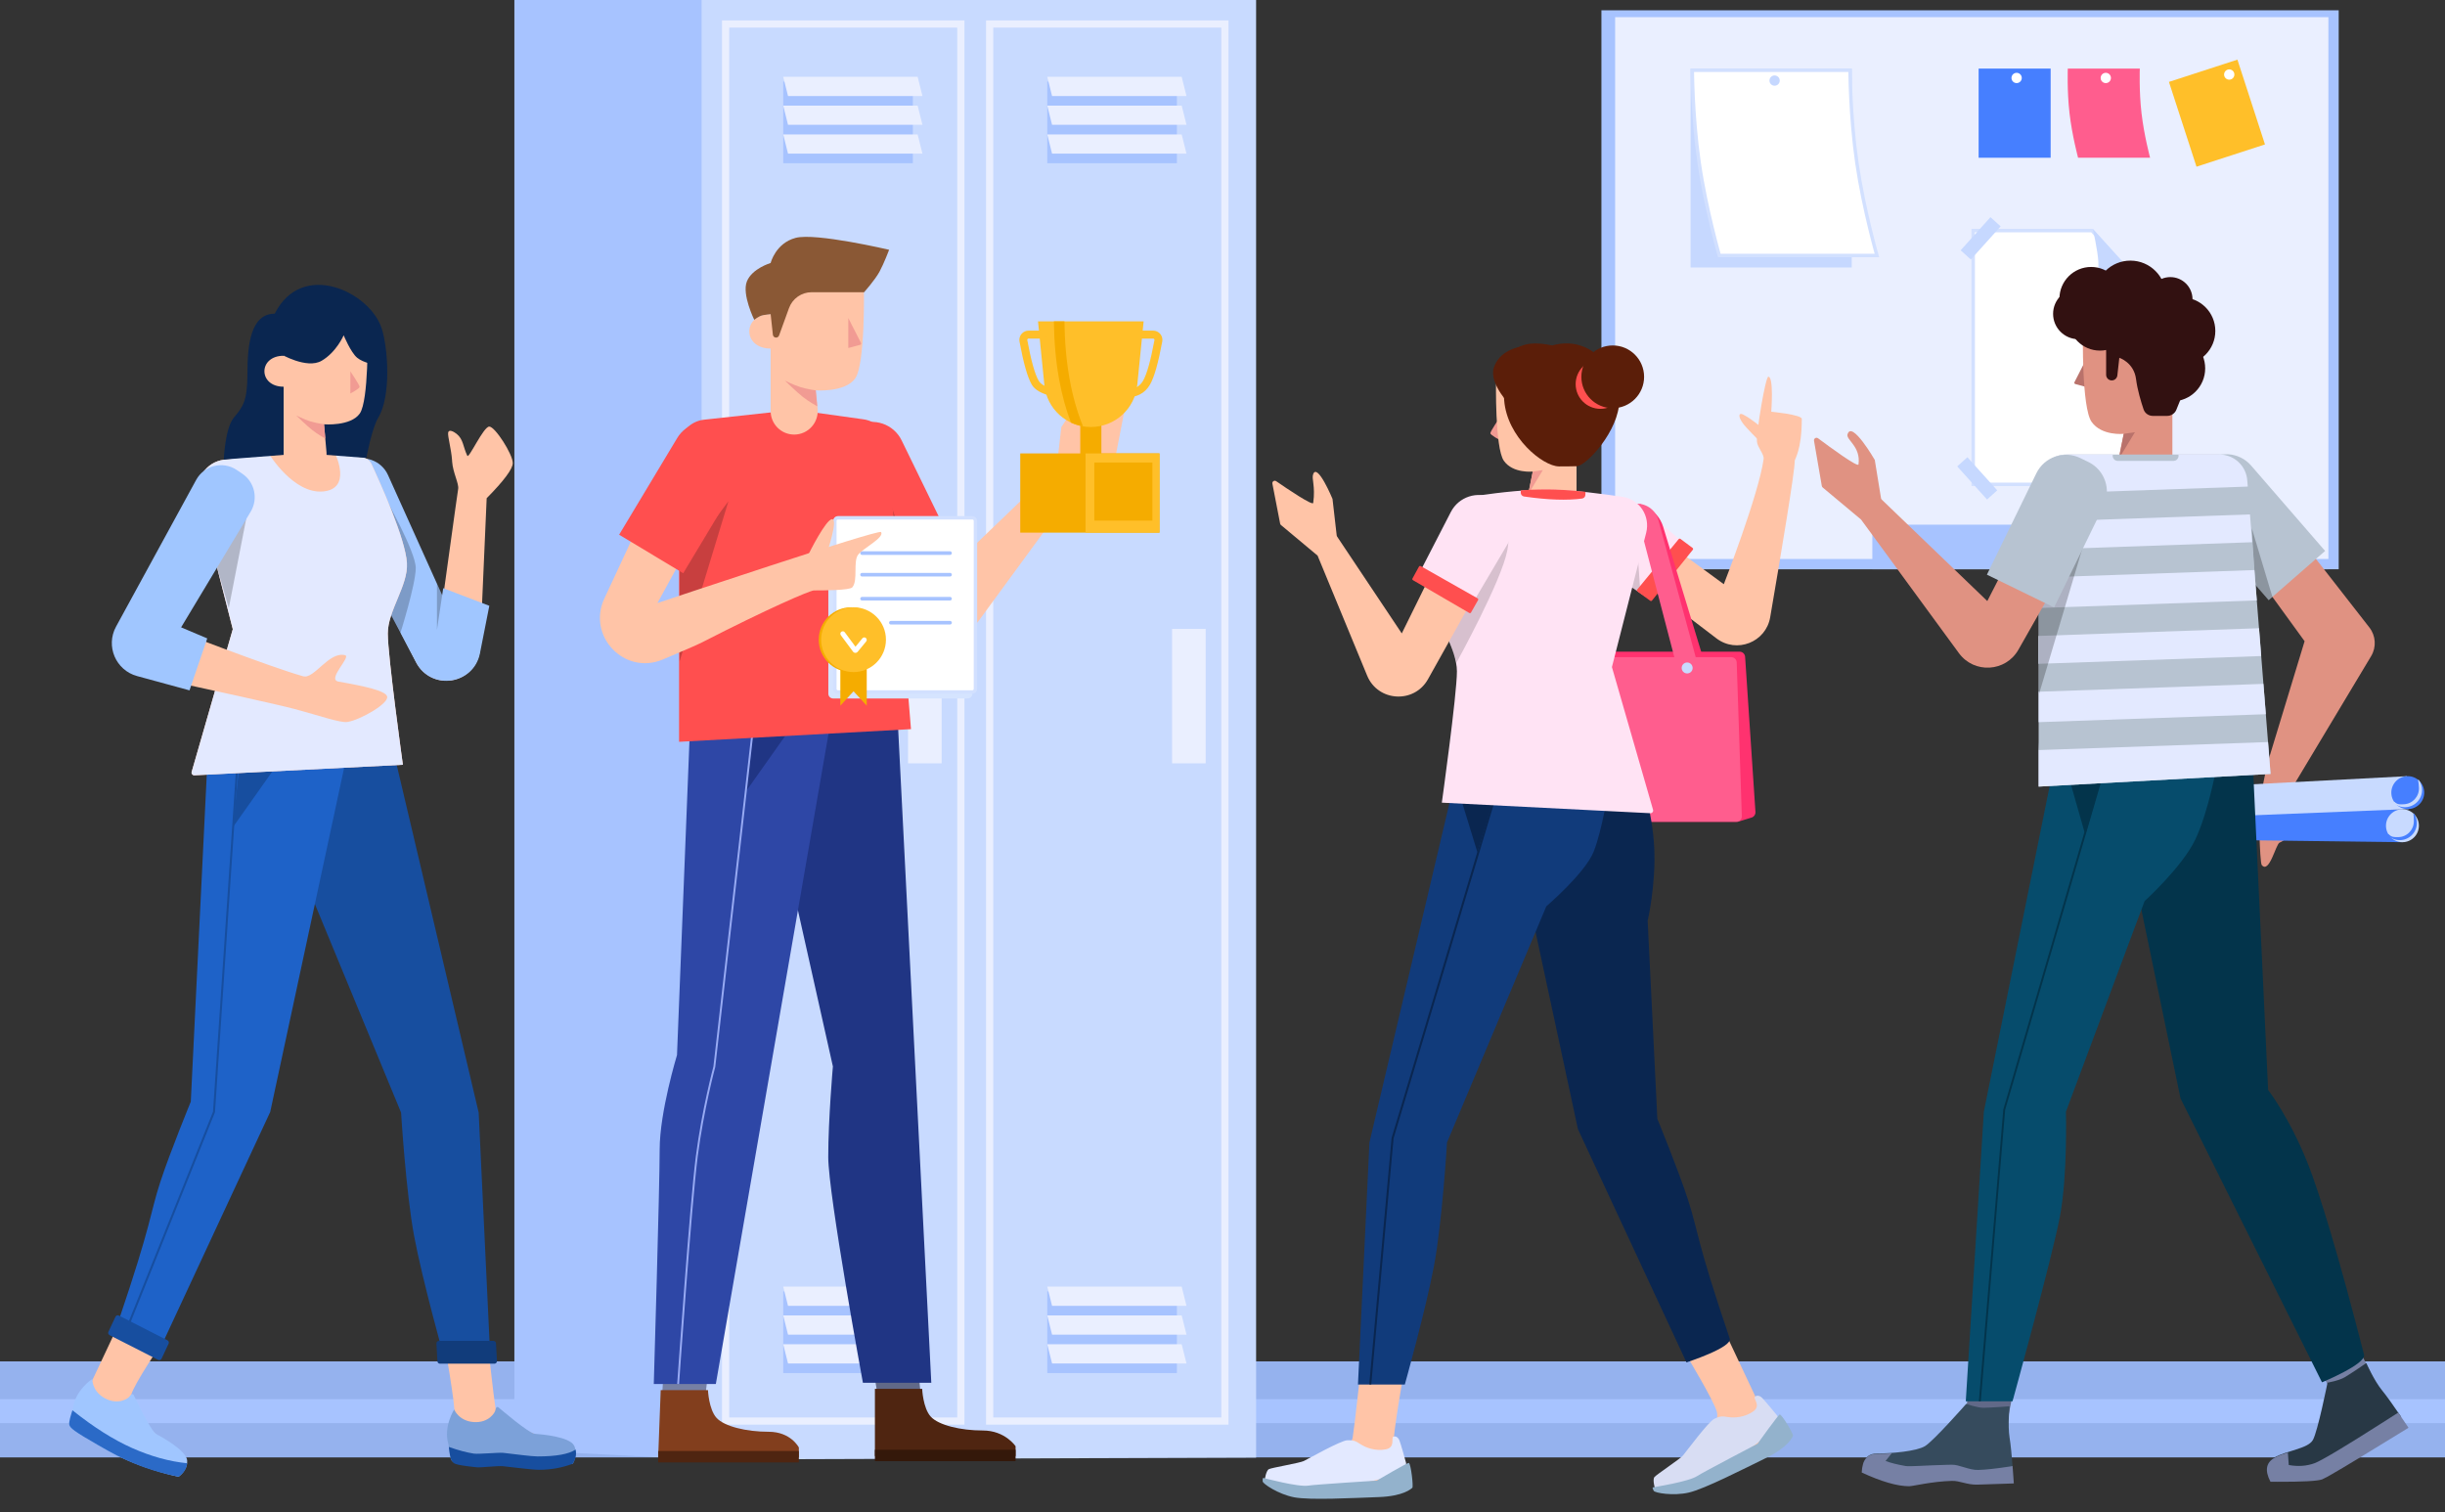 <svg width="713" height="441" viewBox="0 0 713 441" fill="none" xmlns="http://www.w3.org/2000/svg">
<rect x="0" y="0" width="713" height="441" fill="#333333" stroke="none"/>
<path fill-rule="evenodd" clip-rule="evenodd" d="M0 397H713V425H0V397Z" fill="#95B2EE"/>
<path fill-rule="evenodd" clip-rule="evenodd" d="M0 408H713V415H0V408Z" fill="#A7C3FF"/>
<path d="M679 160L471 160V166H679V160Z" fill="url(#paint0_linear)"/>
<path fill-rule="evenodd" clip-rule="evenodd" d="M682 3L467 3V166H682V3Z" fill="#A7C3FF"/>
<path d="M679 5L471 5V163H679V5Z" fill="#EAEFFF"/>
<rect width="60" height="13" transform="matrix(-1 0 0 1 606 153)" fill="#A7C3FF"/>
<path d="M621.42 79.978L610.047 67.243H575.42V141.243H621.42V79.978Z" fill="white" stroke="#D2E0FF"/>
<rect width="4" height="13" transform="matrix(-0.743 -0.669 -0.669 0.743 583.425 66.008)" fill="#C6D8FF"/>
<rect x="582.425" y="142.992" width="4" height="13" transform="rotate(138 582.425 142.992)" fill="#C6D8FF"/>
<path fill-rule="evenodd" clip-rule="evenodd" d="M624.683 135.685L621.921 133.331L614.754 142.992L617.619 145.058L624.683 135.685Z" fill="#C6D8FF"/>
<path fill-rule="evenodd" clip-rule="evenodd" d="M610.301 66.743L621.92 79.541C621.92 79.541 620.118 81.241 617.884 82.134C615.651 83.027 611.266 83.755 611.266 83.755C611.266 83.755 612.084 79.62 611.912 76.366C611.741 73.111 610.301 66.743 610.301 66.743Z" fill="#C6D8FF"/>
<rect x="493" y="20" width="47" height="58" fill="#C6D8FF"/>
<path d="M493.503 20.5H539.503C539.503 20.539 539.504 20.579 539.504 20.622C539.508 21.027 539.516 21.62 539.531 22.374C539.563 23.881 539.625 26.035 539.751 28.618C540.001 33.783 540.502 40.675 541.505 47.572C542.508 54.468 544.012 61.36 545.264 66.524C545.89 69.107 546.454 71.26 546.861 72.767C547.062 73.51 547.224 74.096 547.338 74.5H501.377C501.356 74.426 501.332 74.342 501.306 74.247C501.193 73.846 501.029 73.257 500.826 72.506C500.421 71.006 499.86 68.862 499.236 66.288C497.988 61.14 496.492 54.282 495.495 47.428C494.498 40.575 493.999 33.717 493.749 28.57C493.625 25.997 493.562 23.853 493.531 22.353C493.516 21.603 493.508 21.014 493.504 20.613C493.504 20.573 493.503 20.536 493.503 20.5Z" fill="white" stroke="#D2E0FF"/>
<path fill-rule="evenodd" clip-rule="evenodd" d="M517.5 25C518.328 25 519 24.328 519 23.5C519 22.672 518.328 22 517.5 22C516.672 22 516 22.672 516 23.5C516 24.328 516.672 25 517.5 25Z" fill="#C6D8FF"/>
<rect x="632.497" y="23.881" width="21" height="26" transform="rotate(-18 632.497 23.881)" fill="#FFBF29"/>
<path fill-rule="evenodd" clip-rule="evenodd" d="M650.081 23.234C650.909 23.234 651.581 22.563 651.581 21.734C651.581 20.906 650.909 20.234 650.081 20.234C649.252 20.234 648.581 20.906 648.581 21.734C648.581 22.563 649.252 23.234 650.081 23.234Z" fill="white"/>
<path fill-rule="evenodd" clip-rule="evenodd" d="M603 20H624C624 20 623.75 26.5 624.5 33C625.25 39.5 627 46 627 46H606C606 46 604.25 39.5 603.5 33C602.75 26.5 603 20 603 20Z" fill="#FF5D8E"/>
<path fill-rule="evenodd" clip-rule="evenodd" d="M614.081 24.234C614.909 24.234 615.581 23.563 615.581 22.734C615.581 21.906 614.909 21.234 614.081 21.234C613.252 21.234 612.581 21.906 612.581 22.734C612.581 23.563 613.252 24.234 614.081 24.234Z" fill="white"/>
<rect x="577" y="20" width="21" height="26" fill="#467FFF"/>
<path fill-rule="evenodd" clip-rule="evenodd" d="M588.081 24.234C588.909 24.234 589.581 23.563 589.581 22.734C589.581 21.906 588.909 21.234 588.081 21.234C587.252 21.234 586.581 21.906 586.581 22.734C586.581 23.563 587.252 24.234 588.081 24.234Z" fill="white"/>
<path fill-rule="evenodd" clip-rule="evenodd" d="M158.4 0H366.3V425.062L204.6 425.6L158.4 422.8V0Z" fill="#C8DAFF"/>
<path fill-rule="evenodd" clip-rule="evenodd" d="M150 0H204.6V425.6L150 422.8L150 0Z" fill="#A7C3FF"/>
<path fill-rule="evenodd" clip-rule="evenodd" d="M287.55 5.95H358.25V415.45H287.55V5.95ZM356.15 413.35V8.05H289.65V413.35H356.15Z" fill="#EAEFFF"/>
<path fill-rule="evenodd" clip-rule="evenodd" d="M305.4 23.8H343.2V47.6H305.4L305.4 23.8Z" fill="#A7C3FF"/>
<path d="M305.4 22.4H344.6L346 28H306.8L305.4 22.4Z" fill="#EAEFFF"/>
<path d="M305.4 30.8H344.6L346 36.4H306.8L305.4 30.8Z" fill="#EAEFFF"/>
<path d="M305.4 39.2H344.6L346 44.8H306.8L305.4 39.2Z" fill="#EAEFFF"/>
<path fill-rule="evenodd" clip-rule="evenodd" d="M228.4 23.8H266.2V47.6H228.4L228.4 23.8Z" fill="#A7C3FF"/>
<path d="M228.4 22.4H267.6L269 28H229.8L228.4 22.4Z" fill="#EAEFFF"/>
<path d="M228.4 30.8H267.6L269 36.4H229.8L228.4 30.8Z" fill="#EAEFFF"/>
<path d="M228.4 39.2H267.6L269 44.8H229.8L228.4 39.2Z" fill="#EAEFFF"/>
<path fill-rule="evenodd" clip-rule="evenodd" d="M228.4 376.6H266.2V400.4H228.4L228.4 376.6Z" fill="#A7C3FF"/>
<path d="M228.4 375.2H267.6L269 380.8H229.8L228.4 375.2Z" fill="#EAEFFF"/>
<path d="M228.4 383.6H267.6L269 389.2H229.8L228.4 383.6Z" fill="#EAEFFF"/>
<path d="M228.4 392H267.6L269 397.6H229.8L228.4 392Z" fill="#EAEFFF"/>
<path fill-rule="evenodd" clip-rule="evenodd" d="M305.4 376.6H343.2V400.4H305.4L305.4 376.6Z" fill="#A7C3FF"/>
<path d="M305.4 375.2H344.6L346 380.8H306.8L305.4 375.2Z" fill="#EAEFFF"/>
<path d="M305.4 383.6H344.6L346 389.2H306.8L305.4 383.6Z" fill="#EAEFFF"/>
<path d="M305.4 392H344.6L346 397.6H306.8L305.4 392Z" fill="#EAEFFF"/>
<rect x="341.8" y="183.4" width="9.8" height="39.2" fill="#EAEFFF"/>
<rect x="264.8" y="183.4" width="9.8" height="39.2" fill="#EAEFFF"/>
<path fill-rule="evenodd" clip-rule="evenodd" d="M210.55 5.95H281.25V415.45H210.55V5.95ZM279.15 413.35V8.05H212.65V413.35H279.15Z" fill="#EAEFFF"/>
<path fill-rule="evenodd" clip-rule="evenodd" d="M254.026 395.048H267.331L269.179 413.528H256.983L254.026 395.048Z" fill="#616988"/>
<path fill-rule="evenodd" clip-rule="evenodd" d="M255.135 405.011V424.6H296.16V421.738C296.16 421.738 293.117 417.152 286.614 417.152C280.11 417.152 273.705 415.602 271.427 413.113C269.149 410.624 268.917 405.011 268.917 405.011L255.135 405.011Z" fill="#4F2511"/>
<rect x="255.135" y="422.768" width="41.026" height="3.326" fill="#34180A"/>
<path fill-rule="evenodd" clip-rule="evenodd" d="M219.838 208.078L242.886 310.996C242.886 310.996 241.529 326.452 241.529 337.378C241.529 348.304 251.638 403.228 251.638 403.228H271.582L261.691 208.078H219.838Z" fill="#203584"/>
<path fill-rule="evenodd" clip-rule="evenodd" d="M193.781 395.417H207.087L204.869 413.897H192.672L193.781 395.417Z" fill="#7680A4"/>
<path fill-rule="evenodd" clip-rule="evenodd" d="M192.672 405.381L191.933 424.97H232.959V422.108C232.959 422.108 230.654 417.522 224.151 417.522C217.648 417.522 211.243 415.972 208.965 413.483C206.687 410.994 206.455 405.381 206.455 405.381L192.672 405.381Z" fill="#823E1D"/>
<rect x="191.933" y="423.137" width="41.026" height="3.326" fill="#4F2511"/>
<path fill-rule="evenodd" clip-rule="evenodd" d="M201.358 208.448L197.425 307.67C197.425 307.67 192.373 324.235 192.373 335.161C192.373 346.087 190.654 403.598 190.654 403.598H208.75L242.568 208.448H201.358Z" fill="#2E47A6"/>
<path fill-rule="evenodd" clip-rule="evenodd" d="M229.235 214.244L217.829 230.363L219.5 214.313L229.235 214.244Z" fill="#203584"/>
<path d="M219.741 210.964L208.315 311.073C208.315 311.073 204.96 323.492 203.19 337.228C201.42 350.964 197.755 403.598 197.755 403.598" stroke="#98ABF4" stroke-width="0.554"/>
<path fill-rule="evenodd" clip-rule="evenodd" d="M268.847 149.308L277.237 165.691L308.003 136.121C308.127 136.002 308.206 135.843 308.225 135.672L309.496 124.575C309.496 124.575 316.811 112.812 318.008 117.094C318.455 118.694 314.668 120.573 315.394 125.801C315.529 126.77 323.357 121.48 326.717 119.16C327.265 118.782 328 119.262 327.873 119.916L325.504 132.136C325.472 132.302 325.383 132.453 325.253 132.562L314.058 141.916L285.516 180.882C281.081 186.937 271.878 186.405 268.17 179.881L254.641 156.077L268.847 149.308Z" fill="#FFC4A7"/>
<path d="M321.18 121.443H315.02V135.303H321.18V121.443Z" fill="#F5AC00"/>
<path d="M328.11 96.418H336.28C337.769 96.418 338.975 97.625 338.975 99.113C338.975 99.277 338.96 99.441 338.93 99.603C337.772 105.871 336.593 110.038 335.335 112.19C333.829 114.768 331.342 116.003 328.057 115.854L328.162 113.546C330.62 113.658 332.285 112.831 333.341 111.024C334.422 109.174 335.547 105.198 336.659 99.183C336.663 99.16 336.665 99.136 336.665 99.113C336.665 98.9 336.493 98.728 336.28 98.728H328.11V96.418Z" fill="#FFBF29"/>
<path d="M333.5 93.723H302.7L304.554 112.264C305.25 119.223 311.106 124.523 318.1 124.523C325.093 124.523 330.949 119.223 331.645 112.264L333.5 93.723Z" fill="#FFBF29"/>
<path d="M308.86 110.663C309.681 115.182 310.832 119.373 312.311 123.235C313.413 123.751 314.592 124.125 315.824 124.333C314.135 120.171 312.84 115.614 311.94 110.663C310.992 105.454 310.482 99.808 310.409 93.725L307.329 93.725C307.402 99.808 307.912 105.454 308.86 110.663Z" fill="#F5AC00"/>
<path d="M303.888 96.418H299.952C298.464 96.418 297.257 97.625 297.257 99.113C297.257 99.277 297.272 99.441 297.302 99.603C298.46 105.871 299.639 110.038 300.897 112.19C301.797 113.731 303.84 114.872 307.025 115.613C307.507 115.725 307.988 115.425 308.1 114.944C308.119 114.864 308.126 114.782 308.123 114.7C308.093 114.038 307.627 113.477 306.982 113.326C304.861 112.828 303.497 112.061 302.891 111.024C301.81 109.174 300.685 105.198 299.574 99.183L299.567 99.113C299.567 98.9 299.74 98.728 299.952 98.728H303.888C304.526 98.728 305.043 98.211 305.043 97.573C305.043 96.935 304.526 96.418 303.888 96.418Z" fill="#FFBF29"/>
<path d="M338.12 132.223H297.52V155.323H338.12V132.223Z" fill="#F5AC00"/>
<rect width="21.56" height="23.1" transform="matrix(-1 0 0 1 338.12 132.223)" fill="#FFBF29"/>
<rect width="16.94" height="16.94" transform="matrix(-1 0 0 1 336.054 134.878)" fill="#F5AC00"/>
<path d="M262.934 128.429C260.608 123.658 254.855 121.678 250.085 124.004L247.759 125.138C242.989 127.465 241.008 133.218 243.335 137.988L257.755 167.553L277.354 157.994L262.934 128.429Z" fill="#FF4F4F"/>
<path fill-rule="evenodd" clip-rule="evenodd" d="M258.607 143.672L265.523 163.844L260.64 166.15L258.607 143.672Z" fill="#080708" fill-opacity="0.221"/>
<path fill-rule="evenodd" clip-rule="evenodd" d="M198.024 130.476C198.024 126.327 201.148 122.844 205.272 122.393L231.843 119.489L251.828 122.284C255.594 122.811 258.492 125.877 258.805 129.667L265.661 212.628L198.024 216.324V130.476Z" fill="#FF4F4F"/>
<path fill-rule="evenodd" clip-rule="evenodd" d="M212.422 146.169L198.178 192.901V165.196L212.422 146.169Z" fill="#080708" fill-opacity="0.221"/>
<path fill-rule="evenodd" clip-rule="evenodd" d="M283.557 153.289C283.557 152.516 282.93 151.889 282.157 151.889H242.957C242.184 151.889 241.557 152.516 241.557 153.289V202.289C241.557 203.062 242.184 203.689 242.957 203.689H282.157C282.93 203.689 283.557 203.062 283.557 202.289V153.289Z" fill="#D5E4FF"/>
<path d="M284.457 151.889C284.457 151.392 284.054 150.989 283.557 150.989H244.357C243.86 150.989 243.457 151.392 243.457 151.889V200.889C243.457 201.386 243.86 201.789 244.357 201.789H283.557C284.054 201.789 284.457 201.386 284.457 200.889V151.889Z" fill="white" stroke="#D2E0FF"/>
<path d="M252.757 189.689H245.057V205.789L248.907 201.589L252.757 205.789V189.689Z" fill="#F5AC00"/>
<path d="M248.207 195.989C242.988 195.989 238.757 191.758 238.757 186.539C238.757 181.32 242.988 177.089 248.207 177.089C253.426 177.089 257.657 181.32 257.657 186.539C257.657 191.758 253.426 195.989 248.207 195.989Z" fill="#F5AC00"/>
<path d="M248.907 195.989C243.688 195.989 239.457 191.758 239.457 186.539C239.457 181.32 243.688 177.089 248.907 177.089C254.126 177.089 258.357 181.32 258.357 186.539C258.357 191.758 254.126 195.989 248.907 195.989Z" fill="#FFBF29"/>
<path fill-rule="evenodd" clip-rule="evenodd" d="M251.488 186.139C251.739 185.833 252.191 185.79 252.496 186.043C252.802 186.295 252.845 186.748 252.593 187.055L250.105 190.078C249.806 190.443 249.268 190.494 248.905 190.193C248.852 190.149 248.804 190.099 248.763 190.044L245.199 185.237C244.962 184.919 245.028 184.468 245.346 184.231C245.663 183.994 246.112 184.06 246.348 184.379L249.471 188.59L251.488 186.139Z" fill="white"/>
<path fill-rule="evenodd" clip-rule="evenodd" d="M251.387 160.767C251.097 160.767 250.862 161.002 250.862 161.292C250.862 161.558 251.059 161.778 251.316 161.813L251.387 161.817H277.048C277.338 161.817 277.573 161.582 277.573 161.292C277.573 161.027 277.375 160.807 277.119 160.772L277.048 160.767H251.387Z" fill="#A7C3FF"/>
<path fill-rule="evenodd" clip-rule="evenodd" d="M251.387 167.067C251.097 167.067 250.862 167.302 250.862 167.592C250.862 167.858 251.059 168.078 251.316 168.113L251.387 168.117H277.048C277.338 168.117 277.573 167.882 277.573 167.592C277.573 167.327 277.375 167.107 277.119 167.072L277.048 167.067H251.387Z" fill="#A7C3FF"/>
<path fill-rule="evenodd" clip-rule="evenodd" d="M251.387 174.067C251.097 174.067 250.862 174.302 250.862 174.592C250.862 174.858 251.059 175.078 251.316 175.113L251.387 175.117H277.048C277.338 175.117 277.573 174.882 277.573 174.592C277.573 174.327 277.375 174.107 277.119 174.072L277.048 174.067H251.387Z" fill="#A7C3FF"/>
<path fill-rule="evenodd" clip-rule="evenodd" d="M259.787 181.067C259.497 181.067 259.262 181.302 259.262 181.592C259.262 181.858 259.459 182.078 259.716 182.113L259.787 182.117H277.048C277.338 182.117 277.573 181.882 277.573 181.592C277.573 181.327 277.375 181.107 277.119 181.072L277.048 181.067H259.787Z" fill="#A7C3FF"/>
<path fill-rule="evenodd" clip-rule="evenodd" d="M199.667 161.309L191.725 175.858C191.725 175.858 256.35 154.168 256.944 155.155C257.927 156.789 251.86 159.754 250.281 161.711C248.702 163.668 250.281 169.199 248.56 171.266C247.808 172.168 239.951 172.179 237.335 172.179C236.232 172.179 223.787 177.542 204.723 187.326C203.273 188.069 198.801 189.997 193.263 192.325C182.118 197.011 171.138 185.501 176.238 174.54L186.111 153.317L199.667 161.309Z" fill="#FFC4A7"/>
<path fill-rule="evenodd" clip-rule="evenodd" d="M197.488 127.733C200.221 123.184 206.125 121.712 210.674 124.445L212.892 125.778C217.441 128.511 218.913 134.415 216.179 138.964L199.238 167.16L180.546 155.929L197.488 127.733Z" fill="#FF4F4F"/>
<path fill-rule="evenodd" clip-rule="evenodd" d="M235.884 161.423C235.884 161.423 240.908 151.278 242.692 151.398C244.476 151.519 241.172 161.151 241.172 161.151L235.884 161.423Z" fill="#FFC4A7"/>
<path fill-rule="evenodd" clip-rule="evenodd" d="M224.734 119.865C224.734 123.656 227.807 126.727 231.597 126.727C235.697 126.727 238.883 123.155 238.416 119.082L237.814 113.828C237.814 113.828 246.472 114.514 249.404 110.327C252.337 106.14 251.932 84.333 251.932 84.333L224.734 84.333C224.734 84.333 224.734 89.739 224.734 91.614C216.43 91.614 216.43 101.641 224.734 101.641C224.734 107.6 224.734 114.732 224.734 119.865Z" fill="#FFC4A7"/>
<path fill-rule="evenodd" clip-rule="evenodd" d="M237.916 113.845C237.916 113.845 235.346 113.498 233.367 112.874C231.389 112.251 228.886 110.991 228.886 110.991C228.886 110.991 232.282 114.291 234.068 115.709C235.853 117.127 238.344 118.504 238.344 118.504L237.916 113.845Z" fill="#F19B93"/>
<path fill-rule="evenodd" clip-rule="evenodd" d="M224.734 91.614L225.383 97.618C225.434 98.091 225.833 98.449 226.309 98.449C226.701 98.449 227.051 98.204 227.185 97.835L230.087 89.84C231.095 87.063 233.734 85.214 236.688 85.214H251.981C251.981 85.214 255.152 81.672 256.472 79.236C257.793 76.799 259.284 72.845 259.284 72.845C259.284 72.845 237.849 67.802 231.994 69.373C226.139 70.944 224.734 76.694 224.734 76.694C224.734 76.694 219.339 78.269 217.809 82.052C216.279 85.836 219.963 93.279 219.963 93.279C219.963 93.279 221.121 92.192 222.566 91.899C223.303 91.749 224.734 91.614 224.734 91.614Z" fill="#8A5835"/>
<path fill-rule="evenodd" clip-rule="evenodd" d="M247.375 92.737L251.091 100.025C251.197 100.234 251.084 100.489 250.857 100.55L247.375 101.487V92.737Z" fill="#F19B93"/>
<path fill-rule="evenodd" clip-rule="evenodd" d="M135.228 425.735C138.566 426.517 148.461 425.648 155.878 426.166C159.218 426.4 165.853 425.663 166.992 425.155C168.624 424.427 166.091 422.338 164.431 421.675C161.712 420.589 157.398 418.849 154.378 417.547C149.654 415.511 144.992 413.608 144.464 410.429C143.936 407.249 142.261 391.764 142.261 391.764L129.527 391.226C129.527 391.226 132.861 410.109 132.506 412.177C132.151 414.245 132.151 422.142 132.151 422.142C132.151 422.142 131.89 424.953 135.228 425.735Z" fill="#FFC4A7"/>
<path fill-rule="evenodd" clip-rule="evenodd" d="M132.444 411.015C132.444 411.015 133.745 414.383 138.154 414.691C142.564 414.999 144.406 411.848 144.45 411.228C144.493 410.608 144.923 410.076 145.332 410.385C145.741 410.695 154.149 417.995 156.043 418.127C157.937 418.26 166.094 418.966 167.403 421.535C168.712 424.104 167.032 426.844 167.032 426.844C167.032 426.844 156.462 427.887 145.332 426.844C134.202 425.801 132.462 426.818 131.776 426.01C131.09 425.201 130.938 421.685 130.742 421.019C129.259 416 132.444 411.015 132.444 411.015Z" fill="#7CA1D9"/>
<path fill-rule="evenodd" clip-rule="evenodd" d="M138.166 423.888C139.555 424.101 145.345 423.534 146.666 423.664L147.434 423.747C149.972 424.037 155.032 424.714 156.753 424.714C162.166 424.714 165.864 424.05 167.845 422.723C168.166 424.062 167.895 425.436 167.032 426.844C163.899 428.028 160.59 428.617 157.107 428.61C154.991 428.606 148.798 427.764 146.659 427.564C145.031 427.411 140.28 428.011 139.032 427.881L137.999 427.769C131.815 427.08 132.332 426.666 131.776 426.01C131.259 425.4 131.045 423.253 130.887 421.947C133.678 422.927 136.104 423.573 138.166 423.888Z" fill="#174E9F"/>
<path fill-rule="evenodd" clip-rule="evenodd" d="M129.275 395.053H142.938L139.592 324.455L115.201 221H74.207L116.965 324.455C116.965 324.455 118.37 347.732 120.785 360.546C123.2 373.359 129.275 395.053 129.275 395.053Z" fill="#174E9F"/>
<path fill-rule="evenodd" clip-rule="evenodd" d="M127.27 391.796C127.246 391.373 127.584 391.016 128.008 391.016H143.898C144.291 391.016 144.615 391.323 144.637 391.714L144.924 396.889C144.948 397.312 144.61 397.669 144.186 397.669H128.295C127.903 397.669 127.579 397.362 127.557 396.971L127.27 391.796Z" fill="#113C7B"/>
<path fill-rule="evenodd" clip-rule="evenodd" d="M23.604 416.95C26.336 419.022 35.729 422.252 42.294 425.743C45.249 427.315 51.147 429.017 52.394 429.016C54.183 429.014 52.725 426.066 51.492 424.77C49.581 422.761 46.614 419.628 44.429 417.259C40.942 413.477 37.456 409.843 38.268 406.723C39.079 403.604 47.463 391.196 47.463 391.196L34.419 386.578L22.254 412.416C22.254 412.416 20.873 414.878 23.604 416.95Z" fill="#FFC4A7"/>
<path fill-rule="evenodd" clip-rule="evenodd" d="M26.924 402.1C26.924 402.1 26.743 405.706 30.646 407.781C34.548 409.856 37.514 407.727 37.806 407.178C38.097 406.629 38.707 406.318 38.954 406.767C39.202 407.216 43.913 417.305 45.59 418.196C47.267 419.088 54.431 423.051 54.582 425.93C54.733 428.81 52.084 430.629 52.084 430.629C52.084 430.629 41.272 428.554 31.529 423.074C21.785 417.594 20.513 416.545 20.215 415.527C19.918 414.509 21.209 411.235 21.3 410.547C21.987 405.359 26.924 402.1 26.924 402.1Z" fill="#A0C6FF"/>
<path fill-rule="evenodd" clip-rule="evenodd" d="M38.495 422.247C44.002 424.699 49.36 426.184 54.57 426.702C54.436 428.273 53.607 429.583 52.083 430.629C44.876 429.246 38.024 426.728 31.529 423.074L28.691 421.467C21.525 417.371 20.481 416.436 20.215 415.527C19.978 414.717 20.748 412.476 21.118 411.249C27.272 416.164 33.065 419.829 38.495 422.247Z" fill="#2B6AC7"/>
<path fill-rule="evenodd" clip-rule="evenodd" d="M60.534 221L55.637 321.264C55.637 321.264 49.59 335.977 46.77 344.615C43.631 354.232 44.437 356.17 34.533 385.32C33.648 387.924 47.14 392.288 47.14 392.288L78.799 324.259L100.981 221H60.534Z" fill="#1E62C8"/>
<path fill-rule="evenodd" clip-rule="evenodd" d="M80.013 224.127L67.922 241.214L69.694 224.201L80.013 224.127Z" fill="#174E9F"/>
<path d="M69.318 221.392L62.409 324.197C62.406 324.238 62.397 324.278 62.382 324.317L36.627 388.422" stroke="#174E9F" stroke-width="0.588"/>
<path fill-rule="evenodd" clip-rule="evenodd" d="M33.675 383.977C33.853 383.599 34.308 383.443 34.68 383.632L48.84 390.847C49.196 391.028 49.343 391.459 49.173 391.82L47.111 396.207C46.934 396.585 46.479 396.741 46.107 396.552L31.947 389.337C31.591 389.156 31.444 388.725 31.613 388.364L33.675 383.977Z" fill="#174E9F"/>
<path fill-rule="evenodd" clip-rule="evenodd" d="M116.044 148.369L128.94 176.074L132.777 148.369C133.262 144.908 133.539 142.976 133.608 142.574C133.869 141.049 132.077 137.831 131.855 134.667L131.825 134.175C131.604 131.017 130.529 127.254 130.681 126.193C130.839 125.096 132.27 125.807 133.163 126.521C135.155 128.115 135.008 130.276 136.277 132.914C136.726 133.847 140.982 124.395 142.679 124.395C144.375 124.395 149.534 132.475 149.534 135.025C149.534 136.725 146.996 140.146 141.92 145.289L140.005 189.069C139.767 194.516 135.158 198.739 129.711 198.501C126.112 198.343 122.885 196.239 121.29 193.01L101.786 155.179L116.044 148.369Z" fill="#FFC4A7"/>
<path fill-rule="evenodd" clip-rule="evenodd" d="M113.149 138.533C111.213 134.237 106.079 132.432 101.88 134.571L100.295 135.379C96.193 137.469 94.595 142.511 96.744 146.582L121.353 193.208C125.743 201.525 138.149 199.708 139.969 190.48L142.695 176.656L129.252 171.519L128.939 173.573L113.149 138.533Z" fill="#A0C6FF"/>
<path fill-rule="evenodd" clip-rule="evenodd" d="M112.171 144.862C112.171 144.862 121.239 160.823 121.239 165.638C121.239 170.454 116.705 184.784 116.705 184.784L111.093 173.668L112.171 144.862Z" fill="#080708" fill-opacity="0.223"/>
<path fill-rule="evenodd" clip-rule="evenodd" d="M128.94 173.573L127.424 183.689V170.216L128.94 173.573Z" fill="#080708" fill-opacity="0.223"/>
<path fill-rule="evenodd" clip-rule="evenodd" d="M58.009 144.749C56.725 139.714 60.154 134.696 65.311 134.064L87.518 131.339L105.571 133.362C106.776 133.497 107.821 134.231 108.334 135.33C110.845 140.717 118.24 157.107 118.664 164.193C119.056 170.734 113.087 178.03 113.087 184.735C113.087 191.441 117.489 223.014 117.489 223.014L56.685 226.093C56.148 226.12 55.743 225.61 55.892 225.094L67.887 183.478L58.009 144.749Z" fill="#FFC4A7"/>
<path fill-rule="evenodd" clip-rule="evenodd" d="M58.009 144.749C56.725 139.714 60.154 134.696 65.311 134.064L78.507 132.445C78.507 132.445 85.578 144.04 94.147 143.32C102.716 142.601 97.815 132.493 97.815 132.493L105.571 133.362C106.776 133.497 107.821 134.231 108.334 135.33C110.845 140.717 118.24 157.107 118.664 164.193C119.056 170.734 113.087 178.03 113.087 184.735C113.087 191.441 117.489 223.015 117.489 223.015L56.685 226.093C56.148 226.12 55.743 225.611 55.892 225.094L67.887 183.478L58.009 144.749Z" fill="#E3E9FF"/>
<path fill-rule="evenodd" clip-rule="evenodd" d="M72.436 147.993L66.721 177.317L62.218 161.708L72.436 147.993Z" fill="#080708" fill-opacity="0.223"/>
<path fill-rule="evenodd" clip-rule="evenodd" d="M68.551 152.486L49.613 183.212C49.613 183.212 78.951 194.587 88.403 197.209C91.659 198.112 95.878 189.88 100.644 191.064C102.478 191.52 95.241 198.152 98.695 198.758C106.403 200.11 112.34 201.422 112.89 203.065C113.564 205.082 105.077 209.951 101.309 210.534C99.234 210.855 93.173 208.691 85.872 206.745C80.74 205.377 60.007 200.847 44.799 197.56C36.424 195.75 32.197 186.344 36.41 178.883L55.619 144.862L68.551 152.486Z" fill="#FFC4A7"/>
<path fill-rule="evenodd" clip-rule="evenodd" d="M57.202 139.949C59.532 135.683 65.027 134.345 69.057 137.063L70.641 138.132C74.281 140.587 75.361 145.462 73.097 149.225L52.817 182.941L60.438 186.17L55.264 201.319L39.969 197.15C33.751 195.454 30.746 188.396 33.836 182.739L57.202 139.949Z" fill="#A0C6FF"/>
<path fill-rule="evenodd" clip-rule="evenodd" d="M80.124 91.47C88.078 75.649 107.886 85.137 111.314 95.779C113.143 101.458 114.141 115.421 110.316 121.781C108.399 124.968 106.842 133.542 106.842 133.542L88.826 132.174L65.262 134.001C65.262 134.001 65.626 124.83 68.192 121.781C70.872 118.597 72.156 116.887 72.156 108.952C72.156 101.017 72.946 91.47 80.124 91.47Z" fill="#0A2650"/>
<path fill-rule="evenodd" clip-rule="evenodd" d="M82.713 132.418C82.713 135.876 85.516 138.674 88.974 138.674C92.65 138.674 95.535 135.52 95.209 131.858L94.485 123.739C94.485 123.739 102.278 124.356 104.917 120.588C107.556 116.82 107.192 97.193 107.192 97.193L82.713 97.193C82.713 97.193 82.713 102.059 82.713 103.746C75.24 103.746 75.24 112.77 82.713 112.77C82.713 118.563 82.713 126.798 82.713 132.418Z" fill="#FFC4A7"/>
<path fill-rule="evenodd" clip-rule="evenodd" d="M94.501 123.718C94.501 123.718 92.188 123.406 90.407 122.845C88.626 122.283 86.374 121.15 86.374 121.15C86.374 121.15 89.43 124.119 91.037 125.396C92.644 126.672 94.886 127.911 94.886 127.911L94.501 123.718Z" fill="#F19B93"/>
<path fill-rule="evenodd" clip-rule="evenodd" d="M102.166 108.281L102.166 114.75C102.166 114.75 104.862 113.35 104.862 112.803C104.862 112.257 102.166 108.281 102.166 108.281Z" fill="#F19B93"/>
<path fill-rule="evenodd" clip-rule="evenodd" d="M100.22 97.773C100.22 97.773 102.3 102.809 104.156 104.323C106.013 105.838 109.248 106.309 109.248 106.309L109.484 94.797L81.69 92.752V103.154C81.69 103.154 89.428 107.733 93.777 105.213C98.126 102.692 100.22 97.773 100.22 97.773Z" fill="#0A2650"/>
<path fill-rule="evenodd" clip-rule="evenodd" d="M666.378 151.467L690.953 182.985C692.832 185.395 693.035 188.713 691.462 191.334L669.335 228.213C669.335 228.213 670.444 243.711 664.78 245.701C663.677 246.089 661.777 254.948 659.559 252.253C658.946 251.508 658.657 234.949 658.657 234.949L661.153 222.835L672.057 186.985L653.761 161.801L666.378 151.467Z" fill="#E09282"/>
<path d="M636.989 244.795C634.559 244.795 632.589 242.825 632.589 240.395C632.589 237.965 634.559 235.995 636.989 235.995C639.419 235.995 641.389 237.965 641.389 240.395C641.389 242.825 639.419 244.795 636.989 244.795Z" fill="#467FFF"/>
<path d="M700.589 235.995L636.589 235.995V244.795L700.589 245.595V235.995Z" fill="#467FFF"/>
<path fill-rule="evenodd" clip-rule="evenodd" d="M700.589 245.595C697.938 245.595 695.789 243.446 695.789 240.795C695.789 238.144 697.938 235.995 700.589 235.995C703.24 235.995 705.389 238.144 705.389 240.795C705.389 243.446 703.24 245.595 700.589 245.595Z" fill="#C8DAFF"/>
<path d="M703.938 237.204H703.778C703.91 238.094 703.91 238.59 703.91 239.518C703.91 242.059 701.851 244.118 699.31 244.118C698.138 244.118 697.515 244.155 696.674 243.38L696.519 243.231L696.235 243.512C697.168 244.455 698.436 244.995 699.789 244.995C702.55 244.995 704.789 242.757 704.789 239.995C704.789 239.064 704.534 238.171 704.061 237.395L703.938 237.204Z" fill="#467FFF"/>
<path fill-rule="evenodd" clip-rule="evenodd" d="M638.843 238.465C636.416 238.592 634.346 236.728 634.219 234.301C634.092 231.874 635.956 229.804 638.382 229.677C640.809 229.549 642.879 231.414 643.007 233.84C643.134 236.267 641.27 238.337 638.843 238.465Z" fill="#C8DAFF"/>
<path fill-rule="evenodd" clip-rule="evenodd" d="M701.895 226.348L637.983 229.697L638.443 238.485L702.397 235.935L701.895 226.348Z" fill="#C8DAFF"/>
<path d="M702.397 235.935C699.75 236.073 697.492 234.04 697.353 231.393C697.214 228.745 699.248 226.487 701.895 226.348C704.542 226.209 706.801 228.243 706.94 230.89C707.078 233.537 705.045 235.796 702.397 235.935Z" fill="#467FFF"/>
<path fill-rule="evenodd" clip-rule="evenodd" d="M705.302 227.38L705.142 227.388C705.321 228.27 705.347 228.765 705.396 229.692C705.529 232.229 703.58 234.394 701.043 234.527C699.872 234.588 699.252 234.658 698.372 233.928L698.209 233.787L697.94 234.083C698.921 234.975 700.216 235.448 701.567 235.377C704.325 235.233 706.443 232.88 706.298 230.123C706.25 229.193 705.948 228.314 705.435 227.564L705.302 227.38Z" fill="#C8DAFF"/>
<path fill-rule="evenodd" clip-rule="evenodd" d="M656.465 135.771C652.981 131.752 646.896 131.327 642.888 134.822L640.917 136.54C636.925 140.021 636.501 146.075 639.97 150.077L661.58 175.01L678.037 160.661L656.465 135.771Z" fill="#B7C3D1"/>
<path fill-rule="evenodd" clip-rule="evenodd" d="M656.654 154.043L662.66 174.039L661.58 175.01L657.642 170.473L656.654 154.043Z" fill="#080708" fill-opacity="0.246"/>
<path fill-rule="evenodd" clip-rule="evenodd" d="M686.552 390.711L674.304 395.91L683.566 412.055L694.793 407.289L686.552 390.711Z" fill="#7680A4"/>
<path fill-rule="evenodd" clip-rule="evenodd" d="M690.05 397.484C690.05 397.484 692.296 402.57 694.649 405.449C695.878 406.954 697.722 409.512 700.182 413.124C700.596 413.731 687.369 423.992 675.918 428.647C668.605 431.62 661.226 429.962 661.162 429.679C660.707 427.641 661.374 426.105 663.164 425.072C666.809 422.968 673.057 422.476 674.484 419.903C675.911 417.33 678.741 403.199 678.741 403.199C678.741 403.199 681.961 402.663 683.732 401.64C685.503 400.618 690.05 397.484 690.05 397.484Z" fill="#283845"/>
<path fill-rule="evenodd" clip-rule="evenodd" d="M663.217 425.163C660.787 426.566 660.416 428.876 662.103 432.094L664.076 432.107C671.385 432.134 675.748 431.903 677.165 431.411L678.621 430.68L679.633 430.113C683.343 428.002 690.918 423.417 702.36 416.357L701.556 415.158C700.769 413.99 700.037 412.914 699.358 411.929L694.841 414.821C683.555 422.015 676.928 425.97 674.959 426.687C672.634 427.534 670.126 427.71 667.436 427.213L667.18 423.55C665.755 424.004 664.358 424.504 663.217 425.163Z" fill="#7680A4"/>
<path fill-rule="evenodd" clip-rule="evenodd" d="M656.801 219.405L661.421 317.85C661.421 317.85 667.649 325.828 673.063 339.483C676.361 347.799 682.05 366.32 689.391 395.044C690.086 397.76 677.129 403.097 677.129 403.097L635.874 320.306L614.947 219.405H656.801Z" fill="#03344B"/>
<path fill-rule="evenodd" clip-rule="evenodd" d="M588.024 401.2H574.718L572.131 419.68H584.328L588.024 401.2Z" fill="#616988"/>
<path fill-rule="evenodd" clip-rule="evenodd" d="M586.034 410.085C586.034 410.085 585.436 415.612 586.034 419.281C586.346 421.199 586.665 424.337 586.989 428.695C587.078 429.895 543.076 427.555 543.299 426.844C543.923 424.851 545.269 423.855 547.336 423.855C551.545 423.855 558.822 423.232 561.344 421.717C563.867 420.202 573.383 409.379 573.383 409.379C573.383 409.379 576.439 410.525 578.484 410.525C580.529 410.525 586.034 410.085 586.034 410.085Z" fill="#364B5D"/>
<path fill-rule="evenodd" clip-rule="evenodd" d="M551.649 423.794C550.079 423.907 548.575 423.961 547.336 423.961C544.531 423.961 543.054 425.776 542.906 429.405C548.674 432.071 553.286 433.404 556.74 433.404C557.844 433.404 563.273 432.007 569.235 431.844C571.484 431.783 573.661 433.025 576.602 432.94L585.602 432.643C586.137 432.624 586.689 432.604 587.258 432.584L587.121 430.569C587.045 429.49 586.97 428.475 586.894 427.526L585.816 427.694C581.941 428.283 578.954 428.604 576.854 428.657C574.238 428.722 571.344 427.097 569.235 427.13L567.91 427.156C561.547 427.303 556.943 427.728 555.648 427.5C553.211 427.071 551.282 426.585 549.86 426.042L551.649 423.794Z" fill="#7680A4"/>
<path fill-rule="evenodd" clip-rule="evenodd" d="M586.882 408.641H573.252L578.522 324.187L598.946 223.101H646.489C646.489 223.101 644.036 236.711 640.206 244.768C636.375 252.826 625.39 262.775 625.39 262.775L602.456 324.187C602.456 324.187 602.978 342.66 600.7 354.748C598.422 366.836 586.882 408.641 586.882 408.641Z" fill="#064C6C"/>
<path fill-rule="evenodd" clip-rule="evenodd" d="M603.229 226.379L608.097 243.43L612.964 226.448L603.229 226.379Z" fill="#03344B"/>
<path d="M612.905 226.379L584.488 323.511C584.474 323.559 584.465 323.608 584.461 323.657L577.343 408.641" stroke="#03344B" stroke-width="0.554"/>
<path fill-rule="evenodd" clip-rule="evenodd" d="M608.654 104.172L604.938 111.46C604.831 111.67 604.945 111.924 605.171 111.985L608.654 112.922V104.172Z" fill="#B9726B"/>
<path fill-rule="evenodd" clip-rule="evenodd" d="M633.499 133.866H617.831L619.31 126.511C619.31 126.511 612.869 127.197 609.937 123.01C607.004 118.823 607.409 97.016 607.409 97.016L633.499 97.016V133.866Z" fill="#E09282"/>
<path fill-rule="evenodd" clip-rule="evenodd" d="M634.646 119.52C634.192 120.599 633.135 121.284 631.964 121.284H627.808C626.586 121.284 625.492 120.535 625.101 119.377C624.384 117.254 623.304 113.709 622.907 110.566C622.291 105.69 618.029 104.339 618.029 104.339L617.453 109.477C617.36 110.307 616.658 110.935 615.823 110.935C614.916 110.935 614.182 110.2 614.182 109.294V102.389C614.182 100.357 612.708 98.624 610.703 98.299L607.36 97.755C607.36 97.755 606.846 90.349 610.912 86.936C614.978 83.524 625.134 83.164 630.945 85.119C636.757 87.073 641.219 92.925 640.85 99.65C640.558 104.959 636.387 115.373 634.646 119.52Z" fill="#321111"/>
<path fill-rule="evenodd" clip-rule="evenodd" d="M633.457 117.026C628.15 117.026 623.848 112.723 623.848 107.416C623.848 102.109 628.15 97.806 633.457 97.806C638.765 97.806 643.067 102.109 643.067 107.416C643.067 112.723 638.765 117.026 633.457 117.026Z" fill="#321111"/>
<path fill-rule="evenodd" clip-rule="evenodd" d="M636.23 106.307C630.82 106.307 626.435 101.922 626.435 96.513C626.435 91.104 630.82 86.719 636.23 86.719C641.639 86.719 646.024 91.104 646.024 96.513C646.024 101.922 641.639 106.307 636.23 106.307Z" fill="#321111"/>
<path fill-rule="evenodd" clip-rule="evenodd" d="M621.261 96.698C615.545 96.698 610.912 92.064 610.912 86.349C610.912 80.633 615.545 76 621.261 76C626.976 76 631.609 80.633 631.609 86.349C631.609 92.064 626.976 96.698 621.261 96.698Z" fill="#321111"/>
<path fill-rule="evenodd" clip-rule="evenodd" d="M632.903 93.741C629.331 93.741 626.435 90.845 626.435 87.273C626.435 83.701 629.331 80.805 632.903 80.805C636.475 80.805 639.371 83.701 639.371 87.273C639.371 90.845 636.475 93.741 632.903 93.741Z" fill="#321111"/>
<path fill-rule="evenodd" clip-rule="evenodd" d="M609.803 96.328C604.7 96.328 600.563 92.191 600.563 87.088C600.563 81.985 604.7 77.848 609.803 77.848C614.906 77.848 619.043 81.985 619.043 87.088C619.043 92.191 614.906 96.328 609.803 96.328Z" fill="#321111"/>
<path fill-rule="evenodd" clip-rule="evenodd" d="M606.107 98.915C602.025 98.915 598.715 95.606 598.715 91.523C598.715 87.441 602.025 84.131 606.107 84.131C610.19 84.131 613.499 87.441 613.499 91.523C613.499 95.606 610.19 98.915 606.107 98.915Z" fill="#321111"/>
<path fill-rule="evenodd" clip-rule="evenodd" d="M612.39 102.242C607.287 102.242 603.15 98.105 603.15 93.002C603.15 87.899 607.287 83.762 612.39 83.762C617.493 83.762 621.63 87.899 621.63 93.002C621.63 98.105 617.493 102.242 612.39 102.242Z" fill="#321111"/>
<path fill-rule="evenodd" clip-rule="evenodd" d="M619.31 126.511L622.576 126.037L617.831 133.866L619.31 126.511Z" fill="#B9726B"/>
<path fill-rule="evenodd" clip-rule="evenodd" d="M594.496 140.68C594.496 136.189 598.137 132.549 602.627 132.549H647.229C651.471 132.549 655 135.809 655.335 140.037L662.133 225.688L594.496 229.384V140.68Z" fill="#B7C3D1"/>
<path fill-rule="evenodd" clip-rule="evenodd" d="M594.496 216.313L594.58 218.726L661.395 216.393L662.133 225.688L594.496 229.384L594.496 216.313ZM660.049 199.427L660.751 208.278L594.496 210.592V201.717L660.049 199.427ZM658.761 183.2L659.405 191.314L594.496 193.58V185.444L658.761 183.2ZM657.414 166.235L658.117 175.086L594.496 177.308V168.432L657.414 166.235ZM656.126 150.008L656.77 158.121L594.496 160.296V152.159L656.126 150.008ZM647.229 132.549C651.471 132.549 654.999 135.809 655.335 140.037L655.482 141.894L594.496 144.023L594.496 140.68C594.496 136.189 598.136 132.549 602.627 132.549L616.133 132.547C616.102 132.666 616.086 132.79 616.086 132.918C616.086 133.687 616.672 134.318 617.422 134.39L617.564 134.397H633.827C634.643 134.397 635.305 133.735 635.305 132.918C635.305 132.79 635.289 132.666 635.258 132.547L647.229 132.549Z" fill="#E3E9FF"/>
<path fill-rule="evenodd" clip-rule="evenodd" d="M608.893 154.424L594.649 202.265V174.56L608.893 154.424Z" fill="#080708" fill-opacity="0.246"/>
<path fill-rule="evenodd" clip-rule="evenodd" d="M587.921 158.895L579.531 175.278L548.751 145.694C548.635 145.583 548.559 145.438 548.533 145.28L546.716 134.129C546.716 134.129 539.957 122.399 538.76 126.681C538.313 128.281 542.692 130.2 541.966 135.428C541.831 136.403 533.619 130.382 530.172 127.808C529.635 127.406 528.881 127.871 528.995 128.533L531.268 141.713C531.297 141.886 531.388 142.042 531.522 142.155L542.71 151.503L571.252 190.469C575.687 196.523 584.89 195.992 588.598 189.467L602.127 165.664L587.921 158.895Z" fill="#E09282"/>
<path d="M593.834 138.016C596.16 133.246 601.913 131.265 606.683 133.591L609.009 134.725C613.779 137.052 615.76 142.805 613.433 147.575L599.013 177.14L579.414 167.581L593.834 138.016Z" fill="#B7C3D1"/>
<path fill-rule="evenodd" clip-rule="evenodd" d="M513.097 128.646C513.097 128.646 509.152 124.72 508.234 123.43C506.659 121.218 507.162 120.321 508.234 120.846C510.778 122.093 514.112 125.017 514.112 125.017L513.097 128.646Z" fill="#FFC4A7"/>
<path fill-rule="evenodd" clip-rule="evenodd" d="M480.927 154.42L502.693 170.366C502.693 170.366 512.882 144.154 514.297 133.871C514.496 132.423 512.444 130.395 512.351 128.754C512.182 125.785 514.842 109.85 515.674 109.85C517.31 109.85 516.529 120.064 516.529 120.064C516.529 120.064 525.431 120.914 525.431 122.156C525.431 131.393 523.312 133.863 523.353 134.471C523.513 136.893 519.201 162.597 516.214 180.003C514.962 187.296 506.424 190.638 500.54 186.153L472.954 165.122L480.927 154.42Z" fill="#FFC4A7"/>
<path fill-rule="evenodd" clip-rule="evenodd" d="M479.292 148.469C475.547 145.325 469.995 145.674 466.672 149.262L464.931 151.142C461.116 155.262 461.867 161.812 466.515 164.961L479.882 174.017L490.192 157.617L479.292 148.469Z" fill="#FFE3F4"/>
<path fill-rule="evenodd" clip-rule="evenodd" d="M477.434 159.433L478.367 173.013L475.079 170.793L477.434 159.433Z" fill="#080708" fill-opacity="0.161"/>
<path fill-rule="evenodd" clip-rule="evenodd" d="M490.042 157.148C489.884 157.03 489.661 157.057 489.536 157.209L477.424 171.936C477.289 172.1 477.32 172.345 477.492 172.47L481.241 175.196C481.401 175.312 481.623 175.282 481.746 175.128L493.655 160.316C493.786 160.152 493.755 159.913 493.587 159.788L490.042 157.148Z" fill="#FF4F4F"/>
<path fill-rule="evenodd" clip-rule="evenodd" d="M508.9 191.532C508.844 190.691 508.145 190.038 507.303 190.038H468.663C468.238 190.038 467.831 190.207 467.531 190.507L466.634 191.404C466.484 191.554 466.4 191.757 466.4 191.969V238.038C466.4 238.922 467.116 239.638 468 239.638H506.802L510.79 238.411C511.499 238.192 511.965 237.515 511.916 236.775L508.9 191.532Z" fill="#FF326F"/>
<path fill-rule="evenodd" clip-rule="evenodd" d="M485.003 153.61C484.199 150.967 482.295 148.8 479.78 147.66L478.179 146.935L494.731 204.515L500.289 203.832L485.003 153.61Z" fill="#FF326F"/>
<path fill-rule="evenodd" clip-rule="evenodd" d="M506.452 193.185C506.423 192.322 505.715 191.638 504.852 191.638H467.2C466.316 191.638 465.6 192.354 465.6 193.238V238.038C465.6 238.922 466.316 239.638 467.2 239.638H506.346C507.25 239.638 507.975 238.889 507.945 237.985L506.452 193.185Z" fill="#FF5D8E"/>
<path fill-rule="evenodd" clip-rule="evenodd" d="M483.609 151.656C482.764 148.554 479.77 146.543 476.58 146.935L489.984 198.232L496.289 198.232L483.609 151.656Z" fill="#FF5D8E"/>
<path fill-rule="evenodd" clip-rule="evenodd" d="M492 196.388C491.116 196.388 490.4 195.672 490.4 194.788C490.4 193.905 491.116 193.188 492 193.188C492.884 193.188 493.6 193.905 493.6 194.788C493.6 195.672 492.884 196.388 492 196.388Z" fill="#C8DAFF"/>
<path fill-rule="evenodd" clip-rule="evenodd" d="M515.339 421.95C512.607 424.022 497.758 430.374 497.758 430.374C497.758 430.374 487.796 432.538 486.549 432.537C484.786 432.536 486.336 429.681 487.693 428.556C489.605 426.97 492.419 424.53 494.513 422.259C498.001 418.477 501.486 414.843 500.675 411.723C499.864 408.604 491.969 395.499 491.969 395.499L503.901 390.276L516.688 417.416C516.688 417.416 518.07 419.878 515.339 421.95Z" fill="#FFC4A7"/>
<path fill-rule="evenodd" clip-rule="evenodd" d="M513.786 407.567C514.489 408.204 518.257 412.807 518.257 412.807L519.483 415.32C519.483 415.32 504.935 427.081 499.442 429.76C493.948 432.439 482.647 434.209 482.647 434.209C482.647 434.209 481.829 431.486 482.46 430.728C483.092 429.97 489.926 425.458 490.777 424.446C491.628 423.434 498.185 414.588 499.906 413.748C501.628 412.908 502.179 412.966 504.016 413.242C505.853 413.518 508.763 413.322 511.215 411.625C513.667 409.927 511.259 407.961 511.742 407.374C512.224 406.788 513.084 406.93 513.786 407.567Z" fill="#D8DDF3"/>
<path fill-rule="evenodd" clip-rule="evenodd" d="M519.001 412.479C519.729 412.567 523.083 418.282 522.871 418.703C522.658 419.123 521.546 421.974 514.948 425.193C508.35 428.411 497.056 434.195 492.499 435.25C487.941 436.304 482.544 435.358 482.24 434.734C481.935 434.109 481.825 433.84 482.012 433.749C482.199 433.658 492.487 432.118 495.027 430.378C496.331 429.486 512.548 420.997 512.548 420.997C512.548 420.997 518.646 412.436 519.001 412.479Z" fill="#93B2CC"/>
<path fill-rule="evenodd" clip-rule="evenodd" d="M478.408 226C478.408 226 481.884 236.634 482.404 247.268C482.923 257.902 480.486 268.536 480.486 268.536L483.306 326.264C483.306 326.264 489.352 340.977 492.172 349.615C495.312 359.232 494.506 361.17 504.409 390.32C505.294 392.924 491.803 397.288 491.803 397.288L460.144 329.259L437.961 226H478.408Z" fill="#0A2650"/>
<path fill-rule="evenodd" clip-rule="evenodd" d="M403.714 434.431C400.376 435.213 390.482 434.344 383.064 434.862C379.725 435.096 373.089 434.359 371.95 433.851C370.318 433.123 372.852 431.034 374.511 430.371C377.23 429.285 381.544 427.545 384.564 426.243C389.288 424.207 393.951 422.304 394.478 419.125C395.006 415.945 396.681 400.46 396.681 400.46L409.415 399.922C409.415 399.922 406.082 418.805 406.437 420.873C406.792 422.941 406.792 430.838 406.792 430.838C406.792 430.838 407.053 433.649 403.714 434.431Z" fill="#FFC4A7"/>
<path fill-rule="evenodd" clip-rule="evenodd" d="M408.08 419.998C408.463 420.866 410.033 426.604 410.033 426.604L410.13 429.398C410.13 429.398 392.057 434.225 385.949 434.438C379.841 434.651 368.796 431.671 368.796 431.671C368.796 431.671 369.157 428.851 370.042 428.415C370.927 427.98 379.005 426.637 380.195 426.059C381.384 425.481 390.972 420.066 392.886 419.999C394.8 419.933 395.28 420.209 396.846 421.208C398.412 422.208 401.15 423.212 404.081 422.659C407.011 422.106 405.611 419.33 406.291 418.99C406.97 418.651 407.697 419.131 408.08 419.998Z" fill="#E3E9FF"/>
<path fill-rule="evenodd" clip-rule="evenodd" d="M410.846 426.606C411.475 426.983 412.215 433.569 411.85 433.866C411.485 434.164 409.309 436.316 401.972 436.573C394.636 436.829 381.966 437.52 377.373 436.629C372.781 435.739 368.236 432.679 368.211 431.985C368.187 431.291 368.196 431 368.404 430.993C368.611 430.986 378.636 433.764 381.665 433.208C383.218 432.923 401.486 431.764 401.486 431.764C401.486 431.764 410.54 426.423 410.846 426.606Z" fill="#93B2CC"/>
<path fill-rule="evenodd" clip-rule="evenodd" d="M409.668 403.749H396.004L399.35 333.151L423.742 229.696H469.17C469.17 229.696 467.231 242.105 464.735 248.36C462.239 254.615 450.929 264.294 450.929 264.294L421.977 333.151C421.977 333.151 420.572 356.429 418.157 369.242C415.742 382.055 409.668 403.749 409.668 403.749Z" fill="#113B7B"/>
<path fill-rule="evenodd" clip-rule="evenodd" d="M425.666 231.714L430.825 248.496L435.984 231.788L425.666 231.714Z" fill="#0A2650"/>
<path d="M436.749 229.696L406.104 331.89L399.586 403.714" stroke="#0A2650" stroke-width="0.588"/>
<path fill-rule="evenodd" clip-rule="evenodd" d="M437.311 121.806L437.311 128.275C437.311 128.275 434.615 126.875 434.615 126.329C434.615 125.782 437.311 121.806 437.311 121.806Z" fill="#F19B93"/>
<path fill-rule="evenodd" clip-rule="evenodd" d="M459.746 144.133H445.645L446.976 137.513C446.976 137.513 441.179 138.131 438.54 134.363C435.901 130.594 436.265 110.968 436.265 110.968L459.746 110.968V144.133Z" fill="#FFC4A7"/>
<path fill-rule="evenodd" clip-rule="evenodd" d="M454.608 136.014C449.915 135.957 439.486 127.55 438.641 116.721C437.796 105.892 439.365 97.905 452.637 100.739C464.555 97.361 472.211 108.947 472.211 116.721C472.211 125.595 462.515 135.957 459.783 135.957C459.079 135.957 456.435 136.037 454.608 136.014Z" fill="#5B1E09"/>
<path fill-rule="evenodd" clip-rule="evenodd" d="M466.694 119.219C462.714 119.219 459.487 115.992 459.487 112.012C459.487 108.031 462.714 104.805 466.694 104.805C470.675 104.805 473.901 108.031 473.901 112.012C473.901 115.992 470.675 119.219 466.694 119.219Z" fill="#FF4F4F"/>
<path fill-rule="evenodd" clip-rule="evenodd" d="M470.298 119.034C465.246 119.034 461.15 114.939 461.15 109.887C461.15 104.835 465.246 100.739 470.298 100.739C475.35 100.739 479.445 104.835 479.445 109.887C479.445 114.939 475.35 119.034 470.298 119.034Z" fill="#5B1E09"/>
<path fill-rule="evenodd" clip-rule="evenodd" d="M446.976 137.513L449.916 137.087L445.645 144.133L446.976 137.513Z" fill="#F19B93"/>
<path fill-rule="evenodd" clip-rule="evenodd" d="M440.874 118.695C440.874 118.695 434.068 111.991 435.623 107.233C438.641 97.998 454.206 101.045 454.206 101.045L440.874 118.695Z" fill="#5B1E09"/>
<path fill-rule="evenodd" clip-rule="evenodd" d="M480.051 155.365C481.296 150.486 478.113 145.592 473.13 144.87C466.941 143.973 458.966 142.957 453.566 142.782C445.82 142.532 436.186 143.781 432.247 144.355C431.112 144.52 430.15 145.236 429.665 146.276C427.203 151.551 419.713 168.112 419.285 175.245C418.894 181.785 424.862 189.081 424.862 195.787C424.862 202.492 420.461 234.066 420.461 234.066L481.265 237.145C481.802 237.172 482.206 236.662 482.057 236.145L470.063 194.53L480.051 155.365Z" fill="#FFE3F4"/>
<path fill-rule="evenodd" clip-rule="evenodd" d="M443.499 142.989L443.477 143.653C443.46 144.217 443.869 144.704 444.427 144.785C447.919 145.29 451.102 145.589 453.975 145.681C456.715 145.769 459.174 145.67 461.351 145.383C461.89 145.312 462.298 144.861 462.315 144.318L462.342 143.405C458.975 143.048 456.029 142.829 453.506 142.747C450.398 142.647 447.063 142.727 443.499 142.989Z" fill="#FF4F4F"/>
<path fill-rule="evenodd" clip-rule="evenodd" d="M439.539 160.574C437.798 169.572 424.788 193.142 424.788 193.142L422.196 185.701L435.912 157.628C435.912 157.628 441.279 151.575 439.539 160.574Z" fill="#080708" fill-opacity="0.161"/>
<path fill-rule="evenodd" clip-rule="evenodd" d="M424.226 153.409L408.779 184.709L389.917 156.465C389.855 156.371 389.816 156.265 389.803 156.153L388.581 145.485C388.581 145.485 384.229 135.006 382.954 138.232C382.401 139.633 383.647 141.666 382.954 146.654C382.826 147.578 375.357 142.531 372.152 140.318C371.629 139.958 370.929 140.416 371.049 141.039L373.309 152.697C373.34 152.856 373.425 153 373.549 153.104L384.229 162.028L398.679 197.018C401.829 204.647 412.394 205.272 416.421 198.068L437.779 159.866L424.226 153.409Z" fill="#FFC4A7"/>
<path fill-rule="evenodd" clip-rule="evenodd" d="M423.084 149.312C425.381 144.855 430.832 143.07 435.32 145.305L435.935 145.611C440.698 147.984 442.447 153.898 439.742 158.479L429.554 175.73L414.493 165.983L423.084 149.312Z" fill="#FFE3F4"/>
<path fill-rule="evenodd" clip-rule="evenodd" d="M413.799 165.223C413.898 165.042 414.126 164.977 414.305 165.079L430.889 174.487C431.067 174.588 431.129 174.813 431.029 174.991L428.974 178.614C428.873 178.793 428.645 178.855 428.467 178.751L412.039 169.189C411.866 169.088 411.805 168.868 411.901 168.692L413.799 165.223Z" fill="#FF4F4F"/>
<defs>
<linearGradient id="paint0_linear" x1="711.746" y1="161.81" x2="711.779" y2="166.801" gradientUnits="userSpaceOnUse">
<stop stop-color="#D7DDF9"/>
<stop offset="1" stop-color="#F3F3F8"/>
</linearGradient>
</defs>
</svg>
